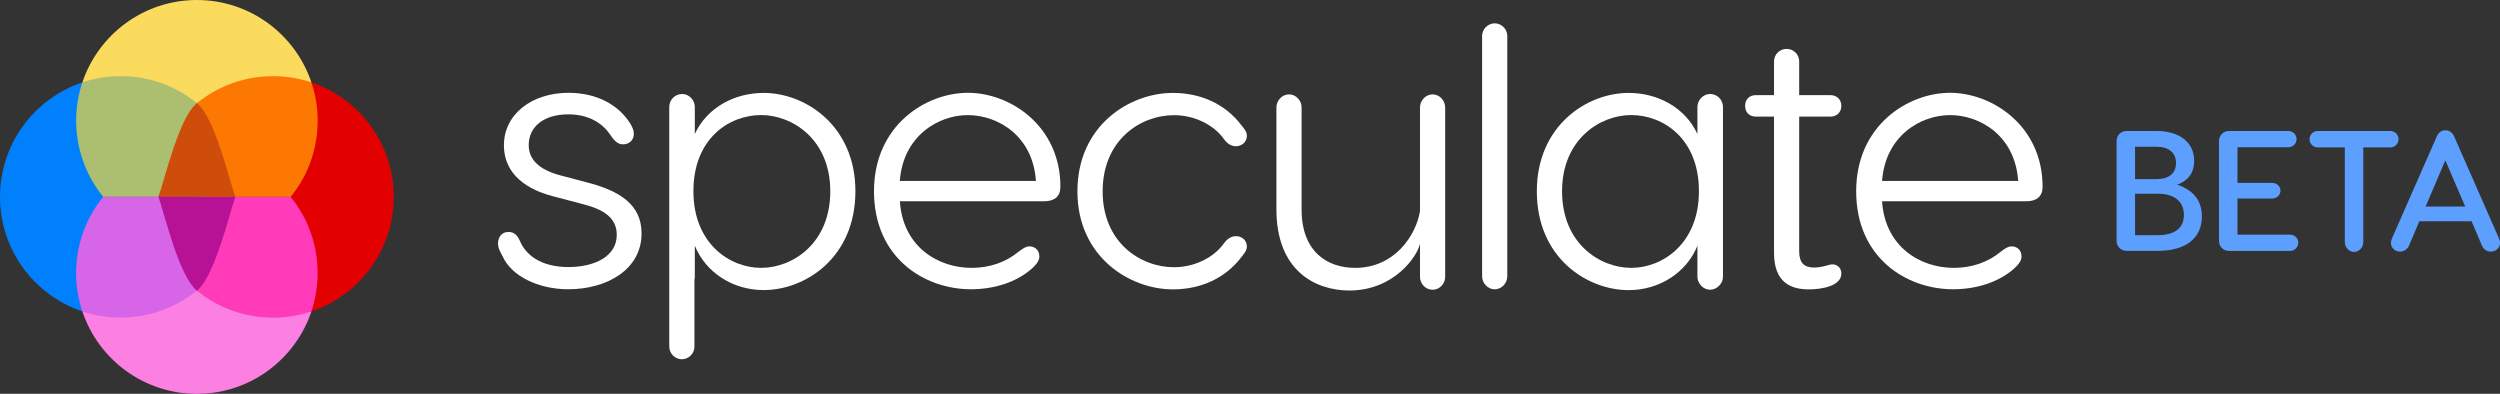 <?xml version="1.0" encoding="utf-8"?>
<!-- Generator: Adobe Illustrator 28.3.0, SVG Export Plug-In . SVG Version: 6.00 Build 0)  -->
<svg version="1.1" id="Layer_1" xmlns="http://www.w3.org/2000/svg" xmlns:xlink="http://www.w3.org/1999/xlink" x="0px" y="0px"
	 viewBox="0 0 4628.2 729" style="enable-background:new 0 0 4628.2 729;" xml:space="preserve">
<rect x="0" y="0" width="4628.2" height="729" fill="#333333" stroke="none"/>
<style type="text/css">
	.st0{fill:#FC80E2;}
	.st1{fill:#0180FD;}
	.st2{fill:#E20000;}
	.st3{fill:#FADB5D;}
	.st4{fill:#ACBE6F;}
	.st5{fill:#FD7802;}
	.st6{fill:#CE4D0A;}
	.st7{fill:#D765E7;}
	.st8{fill:#FF3BB9;}
	.st9{fill:#B71196;}
	.st10{fill:#FFFFFF;}
	.st11{fill:#5D9FFE;}
</style>
<g>
	<path class="st0" d="M364.5,538.1l-212,38.5c29.7,88.6,113.4,152.5,212,152.5s182.3-63.9,212-152.5L364.5,538.1z"/>
	<path class="st1" d="M152.5,152.5C63.9,182.2,0,265.9,0,364.5s63.9,182.3,152.5,212l38.5-212L152.5,152.5z"/>
	<path class="st2" d="M576.5,152.5l-38.5,212l38.5,212c88.6-29.7,152.5-113.4,152.5-212S665.1,182.2,576.5,152.5z"/>
	<path class="st3" d="M364.5,0c-98.6,0-182.3,63.9-212,152.5l212,38.5l212-38.5C546.8,63.9,463.1,0,364.5,0z"/>
	<path class="st4" d="M223.6,140.9c-24.9,0-48.8,4.1-71.1,11.5c-7.5,22.3-11.5,46.2-11.5,71.1c0,53.4,18.8,102.5,50,140.9h102.5
		l71.1-173.5C326,159.7,277,140.9,223.6,140.9z"/>
	<path class="st5" d="M576.5,152.5c-22.3-7.5-46.2-11.5-71.1-11.5c-53.4,0-102.5,18.8-140.9,50v173.5l173.6,0
		c31.3-38.5,50-87.5,50-140.9C588.1,198.7,584,174.8,576.5,152.5z"/>
	<path class="st6" d="M364.5,190.9C332,217.4,307,323.9,293.4,364.5l142.2,0C422,323.9,397,217.4,364.5,190.9z"/>
	<path class="st7" d="M364.5,364.5H190.9c-31.3,38.5-50,87.5-50,140.9c0,24.9,4.1,48.8,11.5,71.1c22.3,7.5,46.2,11.5,71.1,11.5
		c53.4,0,102.5-18.8,140.9-50L364.5,364.5L364.5,364.5L364.5,364.5z"/>
	<path class="st8" d="M538.1,364.5H364.5v173.6c38.5,31.3,87.5,50,140.9,50c24.9,0,48.8-4.1,71.1-11.5c7.5-22.3,11.5-46.2,11.5-71.1
		C588.1,452,569.3,403,538.1,364.5z"/>
	<path class="st9" d="M293.4,364.5c13.6,40.6,38.6,147.1,71.1,173.6c32.5-26.4,57.5-132.9,71.1-173.6H293.4L293.4,364.5z"/>
</g>
<g>
	<path class="st10" d="M1167.2,229.5c4.1,6.8,6.2,12.3,6.2,18.5c0,11.6-8.9,19.2-19.9,19.2c-8.9,0-15.1-4.8-23.3-17.1
		c-13.7-20.5-38.4-38.4-78.1-38.4c-45.9,0-73.3,23.3-73.3,56.8c0,26,17.8,45.9,61,56.8l43.8,11.6c63.7,15.8,104.1,41.8,104.1,95.2
		c0,67.1-64.4,103.4-135.6,103.4c-56.8,0-106.2-25.3-121.9-61.6c-2.7-5.5-8.2-13-8.2-23.3c0-12.3,7.5-21.2,19.2-21.2
		c11,0,16.4,6.2,21.2,16.4c14.4,34.2,50,48.6,89.7,48.6c47.9,0,89.7-19.2,89.7-59.6c0-32.2-25.3-47.3-62.3-56.8l-54.8-14.4
		c-63.7-16.4-91.8-51.4-91.8-94.5c0-57.5,51.4-97.3,119.9-97.3C1105.6,172,1146,194.6,1167.2,229.5z"/>
	<path class="st10" d="M1583.6,354.1c0,123.3-93.1,182.9-169.9,182.9c-57.5,0-107.5-32.9-127.4-82.2v57.5c0,2.1,0,3.4-0.7,5.5v124
		c0,12.3-10.3,23.3-23.3,23.3c-13,0-23.3-11-23.3-23.3V198c0-13,10.3-24,24-24c12.3,0,23.3,11,23.3,24v50c23.3-50,74.7-76,127.4-76
		C1490.5,172,1583.6,232.2,1583.6,354.1z M1537.1,354.1c0-95.9-69.9-141.1-128.1-141.1c-58.2,0-125.3,42.5-125.3,141.1
		c0,96.6,67.1,141.8,125.3,141.8C1467.2,495.9,1537.1,450.7,1537.1,354.1z"/>
	<path class="st10" d="M1963.1,345.9c0,17.8-11,26.7-30.1,26.7h-267.1c5.5,84.2,70.5,123.3,132.9,123.3c32.9,0,63-10.3,86.3-29.5
		c8.9-6.8,14.4-10.3,20.5-10.3c11.6,0,18.5,8.2,18.5,18.5c0,6.2-2.7,12.3-13,21.9c-28.8,26-70.5,39-113.7,39
		c-86.3,0-179.4-58.2-179.4-181.5c0-121.9,95.9-182.2,174-182.2S1963.1,232.9,1963.1,345.9z M1665.8,335h252
		c-5.5-83.6-70.5-121.9-126-121.9C1737.1,213.1,1672,251.4,1665.8,335z"/>
	<path class="st10" d="M2308.3,456.2c0,8.2-5.5,13.7-10.3,19.9c-30.1,39.7-76,59.6-126.7,59.6c-80.1,0-176.7-60.3-176.7-181.5
		c0-121.9,96.6-182.2,176.7-182.2c50.7,0,96.6,19.9,126.7,59.6c4.8,6.2,10.3,11.6,10.3,19.9c0,11.6-9.6,19.2-20.5,19.2
		c-8.2,0-15.8-4.8-21.2-12.3c-21.2-30.1-58.9-45.2-93.1-45.2c-62.3,0-132.2,45.9-132.2,141.1c0,94.5,69.9,140.4,132.2,140.4
		c34.2,0,71.9-15.1,93.1-45.2c5.5-7.5,13-12.3,21.2-12.3C2298.7,437,2308.3,444.6,2308.3,456.2z"/>
	<path class="st10" d="M2363,387.7v-189c0-12.3,10.3-24,23.3-24c13,0,23.3,11.6,23.3,24v189c0,79.4,48.6,108.2,99.3,108.2
		c72.6,0,112.3-59.6,119.9-104.8V198.7c0-12.3,10.3-24,23.3-24c13,0,23.3,11.6,23.3,24v313.7c0,13-10.3,24-23.3,24
		c-13,0-23.3-11-23.3-24v-61.6c-4.1,22.6-47.3,87-130.8,87C2434.3,537.7,2363,500.7,2363,387.7z"/>
	<path class="st10" d="M2767.1,535.6c-13,0-23.3-11.6-23.3-24V66.5c0-12.3,10.3-23.3,23.3-23.3c13,0,23.3,11,23.3,23.3v445.2
		C2790.4,524,2780.1,535.6,2767.1,535.6z"/>
	<path class="st10" d="M3142.4,248v-50c0-13,11-24,23.3-24c13.7,0,24,11,24,24v314.4c0,12.3-11,24-24,24c-12.3,0-23.3-11.6-23.3-24
		v-57.5c-19.9,49.3-69.9,82.2-127.4,82.2c-76.7,0-169.9-59.6-169.9-182.9c0-121.9,93.1-182.2,169.9-182.2
		C3067.8,172,3119.1,198,3142.4,248z M3145.2,354.1c0-98.6-67.1-141.1-125.3-141.1c-58.2,0-128.1,45.2-128.1,141.1
		c0,96.6,69.9,141.8,128.1,141.8C3078.1,495.9,3145.2,450.7,3145.2,354.1z"/>
	<path class="st10" d="M3408.9,506.2c0,22.6-34.2,29.5-60.3,29.5c-32.9,0-64.4-12.3-64.4-67.8v-252h-33.6
		c-11.6,0-19.9-7.5-19.9-19.9s8.2-19.9,19.9-19.9h33.6v-62.3c0-13,10.3-23.3,23.3-23.3c13,0,23.3,10.3,23.3,23.3v62.3h57.5
		c11.6,0,20.5,7.5,20.5,19.9s-8.9,19.9-20.5,19.9h-57.5v249.3c0,21.9,9.6,30.1,27.4,30.1c11,0,19.9-2.7,27.4-4.8
		C3398.6,486.3,3408.9,494.6,3408.9,506.2z"/>
	<path class="st10" d="M3781.4,345.9c0,17.8-11,26.7-30.1,26.7h-267.1c5.5,84.2,70.5,123.3,132.9,123.3c32.9,0,63-10.3,86.3-29.5
		c8.9-6.8,14.4-10.3,20.5-10.3c11.6,0,18.5,8.2,18.5,18.5c0,6.2-2.7,12.3-13,21.9c-28.8,26-70.5,39-113.7,39
		c-86.3,0-179.4-58.2-179.4-181.5c0-121.9,95.9-182.2,174-182.2C3688.3,172,3781.4,232.9,3781.4,345.9z M3484.2,335h252
		c-5.5-83.6-70.5-121.9-126-121.9C3555.4,213.1,3490.4,251.4,3484.2,335z"/>
</g>
<g>
	<path class="st11" d="M4076.3,400.7c0,39-28.2,63.7-81.8,63.7h-57.4c-10.8,0-18.7-7.9-18.7-18.7V261.2c0-10.8,7.9-18.7,18.7-18.7
		h55.2c41.2,0,69.8,20,69.8,55.5c0,19-8.6,35.5-31.4,43.8C4064.3,353.5,4076.3,374.7,4076.3,400.7z M3952.6,331.6h39.6
		c23.2,0,36.2-10.8,36.2-29.8c0-18.7-13-30.1-36.2-30.1h-39.6V331.6z M4043,397.9c0-21.9-14.3-39.3-48.5-39.3h-41.9v76.8h41.9
		C4028.7,435.3,4043,420.1,4043,397.9z"/>
	<path class="st11" d="M4239.6,434.4c8.2,0,15.2,6.7,15.2,14.9c0,8.6-7,15.2-15.2,15.2h-112.9c-10.8,0-18.7-7.9-18.7-18.7V261.2
		c0-10.8,7.9-18.7,18.7-18.7h109.7c8.2,0,15.2,6.7,15.2,14.9c0,8.6-7,15.2-15.2,15.2h-94.2v66h64.7c8.2,0,14.9,6.7,14.9,14.3
		c0,7.9-6.7,14.6-14.9,14.6h-64.7v66.9H4239.6z"/>
	<path class="st11" d="M4440.4,257.7c0,8.6-7,15.2-15.2,15.2h-50.1v175.4c0,9.8-7.9,18.1-16.8,18.1c-9.5,0-17.4-8.2-17.4-18.1V272.9
		h-50.1c-8.2,0-15.2-6.7-15.2-15.2c0-8.6,7-15.2,15.2-15.2h134.5C4433.4,242.5,4440.4,249.1,4440.4,257.7z"/>
	<path class="st11" d="M4628.2,449.9c0,8.6-7.3,15.9-16.8,15.9c-7.6,0-13.6-4.4-16.5-10.8l-19.3-45.4h-96.7l-19.3,45.4
		c-2.9,6.3-8.9,10.8-16.5,10.8c-9.5,0-16.8-7.3-16.8-15.9c0-3.2,1-6.7,2.2-9.2l82.1-186.8c3.5-8.2,8.6-12.7,16.5-12.7
		s13.3,4.4,16.8,12.7l82.1,186.8C4627.2,443.2,4628.2,446.7,4628.2,449.9z M4563.8,382.4l-36.8-85.6l-36.5,85.6H4563.8z"/>
</g>
</svg>
